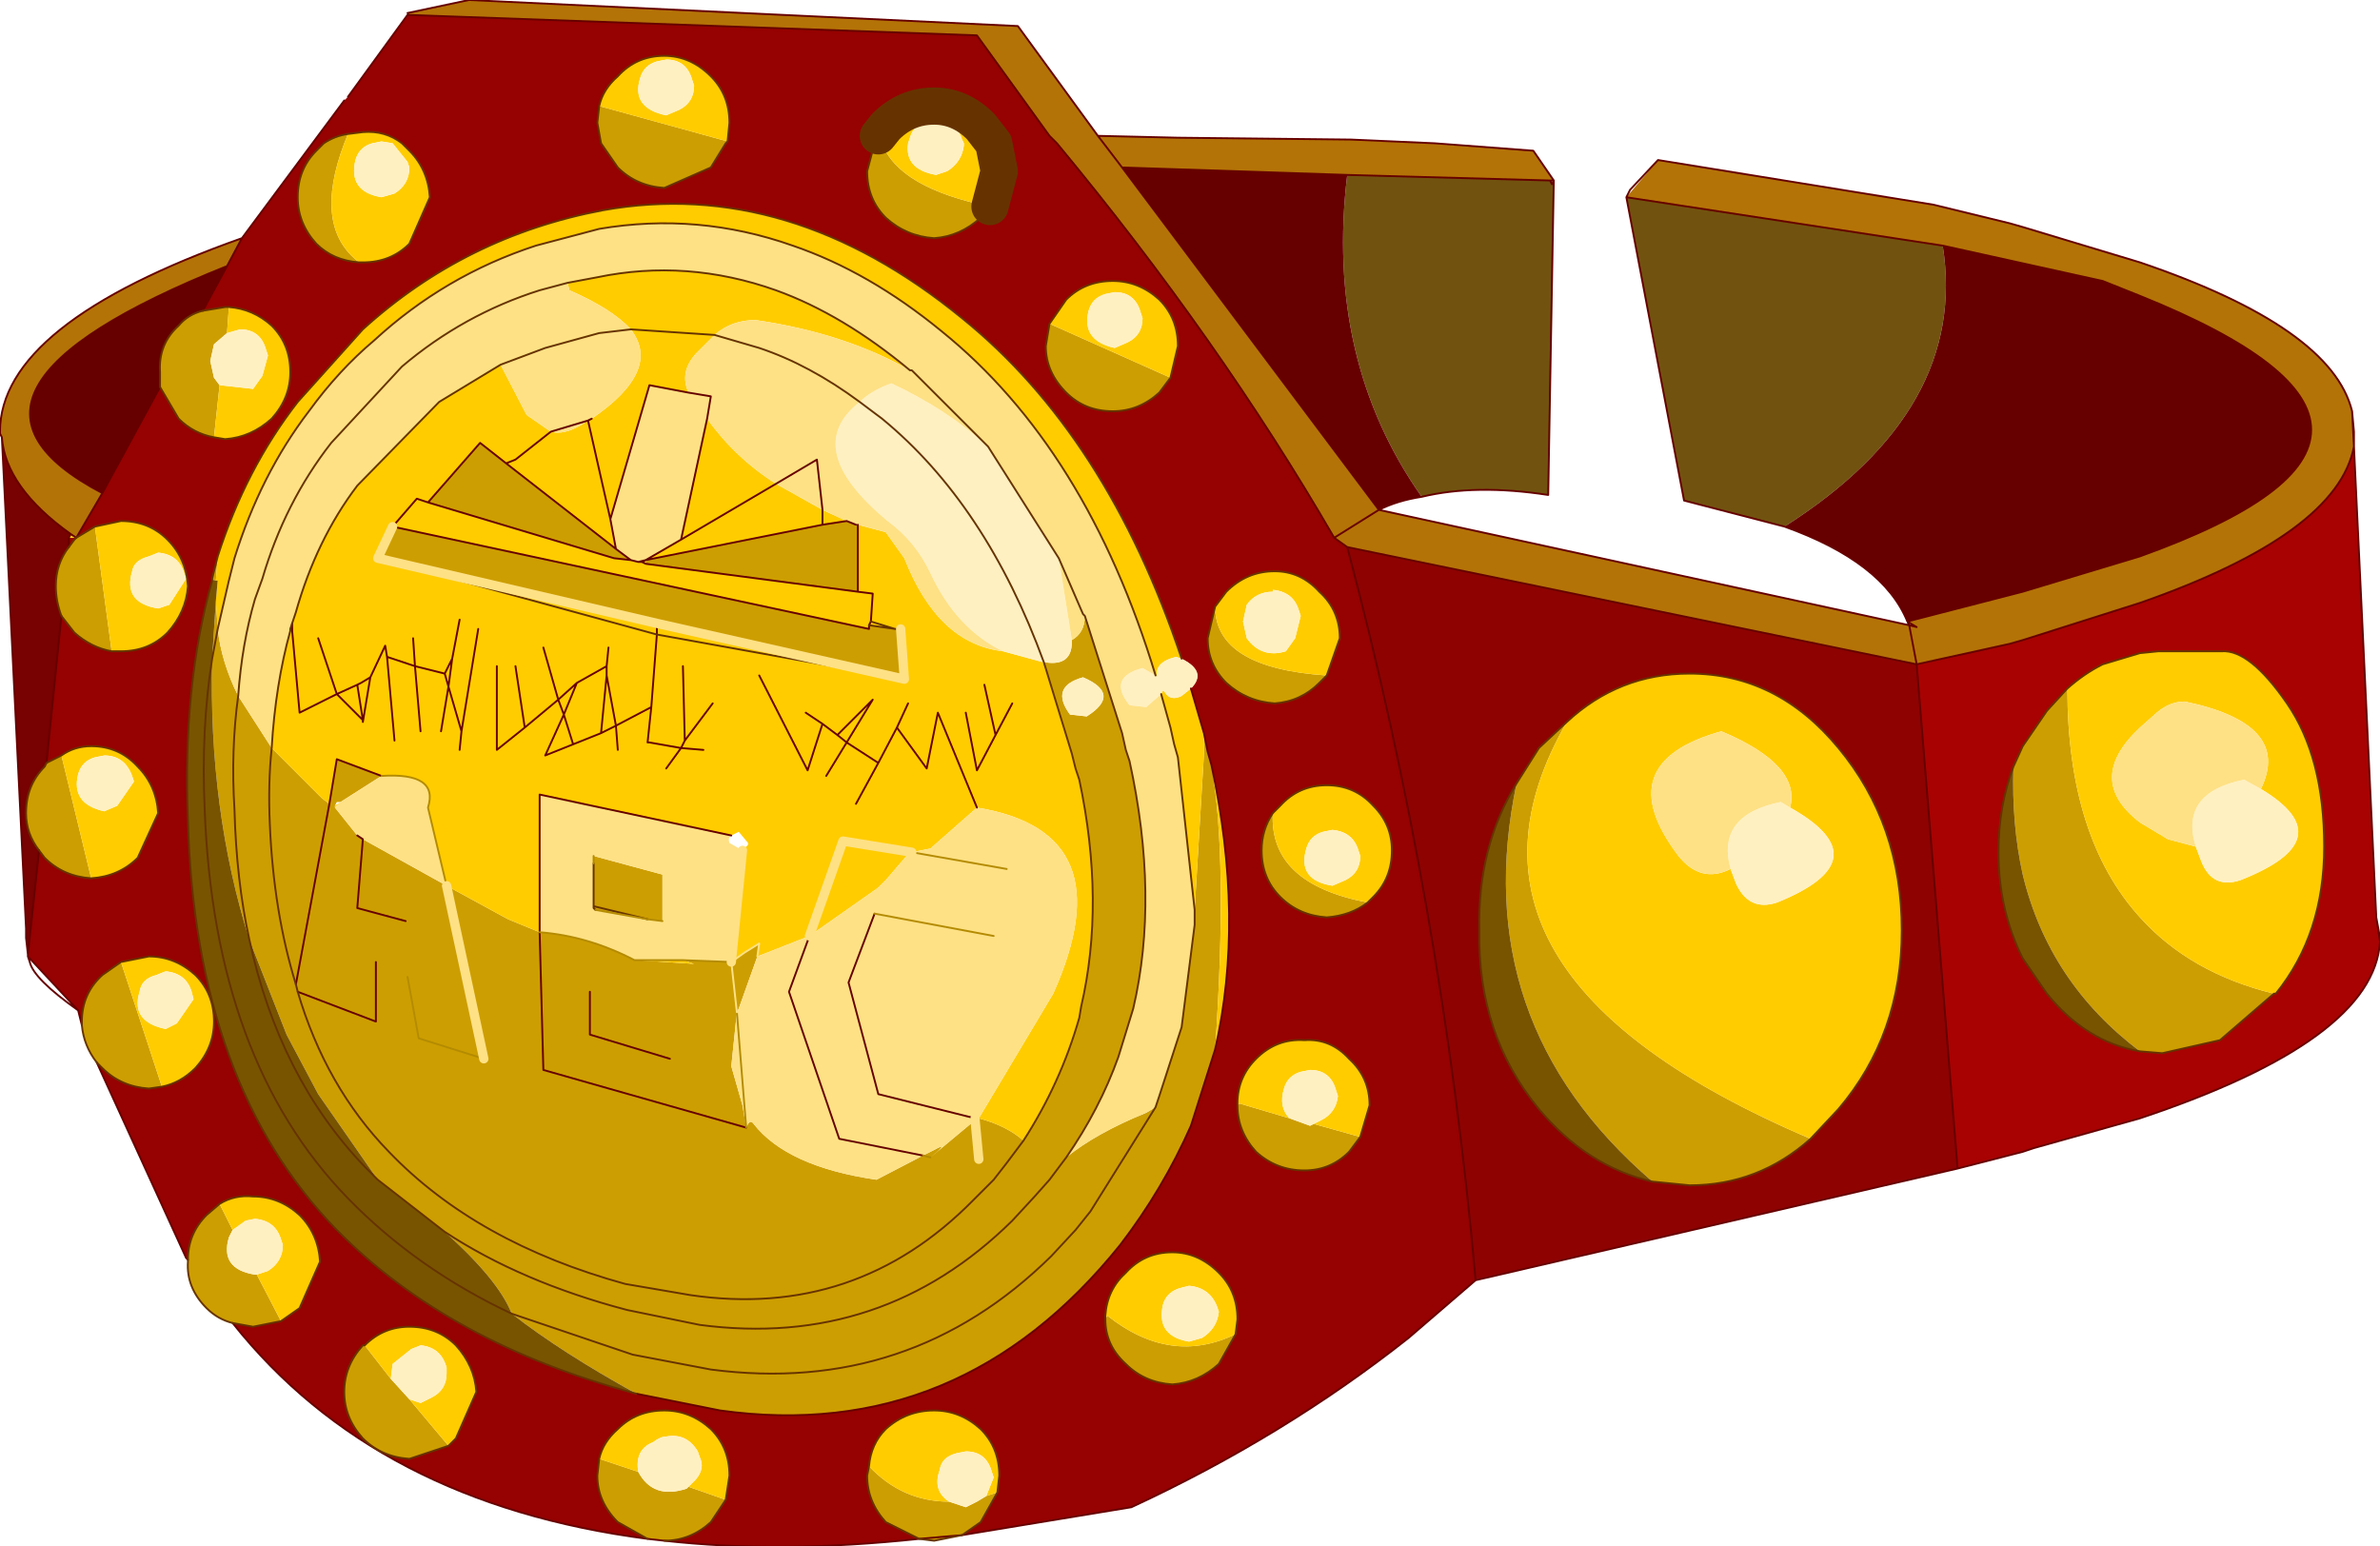 <?xml version="1.0"?>
<svg xmlns="http://www.w3.org/2000/svg" xmlns:xlink="http://www.w3.org/1999/xlink" width="63.95px" height="41.55px"><g transform="matrix(1, 0, 0, 1, -226.9, -177.15)"><use xlink:href="#object-0" width="63.95" height="41.55" transform="matrix(1, 0, 0, 1, 226.9, 177.15)"/></g><defs><g transform="matrix(1, 0, 0, 1, -226.9, -177.15)" id="object-0"><path fill-rule="evenodd" fill="#b47307" stroke="none" d="M237.85 177.55L237.85 177.5L239.5 177.15L254.25 177.85L256.4 180.8L258.55 180.85L263.2 180.9L265.45 181L268.1 181.2L268.65 182L268.55 182L263.1 181.85L257.05 181.65L263.95 190.85L278.2 193.95L278.4 195L263.1 191.85L262.75 191.6Q259.65 186.25 255.3 181L255.1 180.8L253.15 178.1L237.85 177.55M271.45 181.45L278.85 182.65L280.9 183.15L281.25 183.25L284.4 184.2Q289.55 185.95 290.1 188.2L290.15 189.15Q289.7 191.5 284.4 193.35L281.25 194.35L280.9 194.45L278.4 195L278.2 193.95L278.4 194L278.15 193.85L281.25 193.05L284.4 192.1Q293.6 188.8 284.4 185.1L283.4 184.7L279.1 183.75L270.6 182.45L271.45 181.45L271.5 181.55L271.45 181.45M226.95 188.9L226.9 188.8L226.9 188.75Q226.9 185.85 233.4 183.55L233 184.3Q224.5 187.7 229.65 190.4L228.95 191.6L228.8 191.5Q227.05 190.25 226.95 188.9M263.95 190.85L262.75 191.6L263.95 190.85M256.4 180.8L257.05 181.65L256.4 180.8"/><path fill-rule="evenodd" fill="#71530f" stroke="none" d="M268.65 182L268.5 190.45Q266.55 190.15 265.1 190.5Q262.5 186.8 263.1 181.85L268.55 182L268.6 182.1L268.65 182M274.85 191.3L272.15 190.6L270.6 182.45L279.1 183.75Q279.8 188.15 274.85 191.3M271.45 181.45L271.5 181.55L271.45 181.45"/><path fill-rule="evenodd" fill="#660000" stroke="none" d="M265.1 190.5Q264.45 190.6 263.95 190.85L257.05 181.65L263.1 181.85Q262.5 186.8 265.1 190.5M278.15 193.85Q277.5 192.25 274.85 191.3Q279.8 188.15 279.1 183.75L283.4 184.7L284.4 185.1Q293.6 188.8 284.4 192.1L281.25 193.05L278.15 193.85M231.2 187.55L229.65 190.4Q224.5 187.7 233 184.3L232.35 185.5Q231.95 185.6 231.7 185.9Q231.15 186.4 231.2 187.15L231.2 187.55"/><path fill-rule="evenodd" fill="#a80202" stroke="none" d="M290.15 189.15L290.75 201.8L290.85 202.45Q290.7 205.1 284.4 207.2L281.55 208L281.25 208.1L279.5 208.55L278.4 195L280.9 194.45L281.25 194.35L284.4 193.35Q289.7 191.5 290.15 189.15M288 203.85L288.05 203.85Q289.35 202.25 289.35 199.9Q289.35 197.5 288.35 196.05Q287.35 194.6 286.6 194.65L285 194.65L284.9 194.65L284.4 194.7L283.4 195Q282.9 195.25 282.45 195.65L281.9 196.25L281.25 197.2L281 197.75Q280.6 198.8 280.6 200.05Q280.6 201.6 281.25 202.9L281.9 203.85Q282.95 205.15 284.4 205.4L285 205.45L286.55 205.1L288 203.85"/><path fill-rule="evenodd" fill="#8e0202" stroke="none" d="M279.5 208.55L266.55 211.55Q265.65 201.45 263.1 191.85L278.4 195L279.5 208.55M275.55 207.75L276.3 206.95Q278 204.95 278 202.15Q278 199.3 276.3 197.25Q274.65 195.25 272.3 195.25Q270.4 195.25 269 196.55L268.25 197.25L267.65 198.2Q266.6 199.9 266.65 202.15Q266.6 204.95 268.25 206.95Q269.55 208.5 271.3 208.9L272.3 209Q274.15 209 275.55 207.75"/><path fill-rule="evenodd" fill="#960101" stroke="none" d="M266.55 211.55L264.75 213.1Q261.4 215.75 257.3 217.65L252.75 218.4L253.25 218.05L253.7 217.25L253.75 216.8Q253.75 216.05 253.25 215.55Q252.7 215.05 252 215.05Q251.25 215.05 250.7 215.55Q250.3 215.95 250.25 216.55L250.2 216.8Q250.2 217.5 250.7 218.05L251.6 218.5Q247.85 218.9 244.75 218.55Q245.45 218.55 246 218.05L246.4 217.45L246.5 216.8Q246.5 216.05 246 215.55Q245.45 215.05 244.75 215.05Q244 215.05 243.5 215.55Q243.1 215.9 243 216.35L242.95 216.8Q242.95 217.5 243.5 218.05L244.3 218.5Q237 217.55 233.15 212.7L233.7 212.8L234.45 212.65L234.95 212.3L235.5 211.05Q235.45 210.3 234.95 209.8Q234.4 209.3 233.7 209.3Q233.2 209.25 232.8 209.5L232.45 209.8Q231.95 210.3 231.95 211L231.9 210.95L229.5 205.7L229.65 205.85Q230.15 206.35 230.9 206.4L231.25 206.35Q231.75 206.25 232.15 205.85Q232.65 205.3 232.65 204.6Q232.65 203.85 232.15 203.35Q231.6 202.85 230.9 202.85L230.15 203L229.65 203.35Q229.1 203.85 229.1 204.6L229.1 204.7L229 204.3L227.65 202.85L227.65 202.8L227.95 200L228.1 200.2Q228.6 200.7 229.35 200.75Q230.1 200.7 230.6 200.2L231.15 199Q231.1 198.25 230.6 197.75Q230.1 197.2 229.35 197.2Q228.9 197.2 228.55 197.45L228.15 197.65L228.55 193.7L228.9 194.15Q229.35 194.55 229.9 194.65L230.15 194.65Q230.9 194.65 231.4 194.15Q231.9 193.6 231.95 192.9Q231.9 192.15 231.4 191.65Q230.9 191.15 230.15 191.15L229.45 191.3L228.95 191.6L229.65 190.4L231.2 187.55L231.7 188.4Q232.1 188.8 232.65 188.9L232.95 188.95Q233.65 188.9 234.2 188.4Q234.7 187.85 234.7 187.15Q234.7 186.4 234.2 185.9Q233.7 185.45 233.05 185.4L232.95 185.4L232.35 185.5L233 184.3L233.4 183.55L236.15 179.85L236.25 179.75L237.85 177.55L253.15 178.1L255.1 180.8L255.3 181Q259.65 186.25 262.75 191.6L263.1 191.85Q265.65 201.45 266.55 211.55M236.55 184.2L236.65 184.2Q237.4 184.2 237.9 183.7L238.45 182.45Q238.4 181.7 237.9 181.2L237.7 181Q237.25 180.65 236.65 180.7L236.25 180.75Q235.9 180.8 235.6 181L235.4 181.2Q234.9 181.7 234.9 182.45Q234.9 183.15 235.4 183.7Q235.85 184.15 236.55 184.2M228.75 191.6L228.95 191.6L228.9 191.65L228.75 191.85L228.75 191.6M232.75 192.1L232.6 192.7L232.6 192.75Q231.8 195.6 231.95 199.2Q232.15 206.3 235.95 210.2Q238.95 213.25 244 214.6L246.25 215.05Q252.7 215.95 257 210.6Q258.15 209.1 258.9 207.4L259.55 205.35Q260.35 201.85 259.45 197.7L259.35 197.35L259.25 196.85L258.9 195.65Q259.35 195.2 258.65 194.85Q256.65 188.85 252.75 185.7Q248.1 181.9 243.1 182.8Q239.4 183.5 236.65 186L234.9 187.95Q233.5 189.75 232.75 192.1M253.5 182.7L253.75 181.75L253.6 181L253.25 180.55Q252.7 180 252 180Q251.25 180 250.7 180.55L250.5 180.8L250.4 181L250.2 181.75Q250.2 182.5 250.7 183Q251.25 183.5 252 183.55Q252.7 183.5 253.25 183L253.5 182.7M258.35 187.3L258.55 186.45Q258.55 185.7 258.05 185.2Q257.5 184.7 256.8 184.7Q256.05 184.7 255.55 185.2L255.1 185.85L255 186.45Q255 187.15 255.55 187.7Q256.05 188.2 256.8 188.2Q257.5 188.2 258.05 187.7L258.35 187.3M246.45 180.95L246.5 180.45Q246.5 179.7 246 179.2Q245.45 178.65 244.75 178.65Q244 178.65 243.5 179.2Q243.1 179.55 243 180L242.95 180.45L243.05 181L243.5 181.65Q244 182.15 244.75 182.2L246 181.65L246.4 181L246.45 180.95M262.55 195.3L262.9 194.3Q262.9 193.55 262.35 193.05Q261.85 192.5 261.15 192.5Q260.4 192.5 259.85 193.05L259.55 193.45L259.35 194.3Q259.35 195 259.85 195.5Q260.4 196 261.15 196.05Q261.85 196 262.35 195.5L262.55 195.3M263.65 201.4L263.8 201.25Q264.3 200.75 264.3 200Q264.3 199.3 263.8 198.8Q263.3 198.25 262.55 198.25Q261.8 198.25 261.3 198.8L261.1 199Q260.8 199.45 260.8 200Q260.8 200.75 261.3 201.25Q261.8 201.75 262.55 201.8Q263.2 201.75 263.65 201.4M263.45 207.7L263.7 206.85Q263.7 206.1 263.15 205.6Q262.65 205.05 261.95 205.1Q261.2 205.05 260.65 205.6Q260.15 206.1 260.15 206.8L260.15 206.85Q260.15 207.55 260.65 208.1Q261.2 208.6 261.95 208.6Q262.65 208.6 263.15 208.1L263.45 207.7M260.1 213L260.15 212.6Q260.15 211.85 259.65 211.35Q259.1 210.8 258.4 210.8Q257.65 210.8 257.15 211.35Q256.65 211.8 256.6 212.5L256.6 212.6Q256.6 213.3 257.15 213.8Q257.65 214.3 258.4 214.35Q259.1 214.3 259.65 213.8L260.1 213M238.95 216L239.15 215.8L239.7 214.55Q239.65 213.85 239.15 213.3Q238.65 212.8 237.9 212.8Q237.2 212.8 236.7 213.3L236.65 213.3Q236.15 213.85 236.15 214.55Q236.15 215.25 236.65 215.8Q237.15 216.3 237.9 216.35L238.95 216"/><path fill-rule="evenodd" fill="#cd9e01" stroke="none" d="M252.75 218.4L252 218.55L251.6 218.5L252.75 218.4L253.25 218.05L253.7 217.25L253.4 217.35L253.15 217.5L252.85 217.65L252.4 217.5Q251.15 217.5 250.25 216.55L250.2 216.8Q250.2 217.5 250.7 218.05L251.6 218.5L252.75 218.4M244.75 218.55L244.3 218.5L243.5 218.05Q242.95 217.5 242.95 216.8L243 216.35L244.05 216.7Q244.45 217.45 245.35 217.15L245.4 217.1L246.4 217.45L246 218.05Q245.45 218.55 244.75 218.55M233.15 212.7Q232.75 212.6 232.45 212.3Q231.9 211.75 231.95 211.05L231.95 211Q231.95 210.3 232.45 209.8L232.8 209.5L233.15 210.2L233.05 210.4Q232.8 211.25 233.75 211.4L233.8 211.4L234.45 212.65L233.7 212.8L233.15 212.7M229.5 205.7Q229.15 205.25 229.1 204.7L229.1 204.6Q229.1 203.85 229.65 203.35L230.15 203L231.25 206.35L230.9 206.4Q230.15 206.35 229.65 205.85L229.5 205.7M236.55 184.2Q235.85 184.15 235.4 183.7Q234.9 183.15 234.9 182.45Q234.9 181.7 235.4 181.2L235.6 181Q235.9 180.8 236.25 180.75L236.15 181Q235.3 183.25 236.55 184.2M232.35 185.5L232.95 185.4L233.05 185.4L233 186.1L232.65 186.4L232.55 186.85L232.65 187.3L232.8 187.5L232.65 188.9Q232.1 188.8 231.7 188.4L231.2 187.55L231.2 187.15Q231.15 186.4 231.7 185.9Q231.95 185.6 232.35 185.5M228.95 191.6L229.45 191.3L229.9 194.65Q229.35 194.55 228.9 194.15L228.55 193.7Q228.4 193.3 228.4 192.9Q228.4 192.3 228.75 191.85L228.9 191.65L228.95 191.6M228.15 197.65L228.55 197.45L229.35 200.75Q228.6 200.7 228.1 200.2L227.95 200Q227.6 199.55 227.6 199Q227.6 198.25 228.1 197.75L228.15 197.65M233.3 195.85L234.2 197.25Q234.1 198.2 234.15 199.3Q234.25 201.65 234.85 203.6L234.9 203.8Q235.65 206.35 237.35 208.1Q239.7 210.55 243.7 211.65L245.45 211.95Q249.9 212.6 253.05 209.4L253.6 208.85L253.95 208.4L254.4 207.8Q255.4 206.25 255.9 204.5L255.95 204.2Q256.6 201.4 255.9 198.1L255.8 197.8L255.7 197.4L254.95 194.95L255 194.95Q255.7 195.05 255.7 194.4L255.7 194.35Q256.05 194.15 256.05 193.7L257.05 196.85L257.15 197.3L257.25 197.6Q258.05 201.25 257.35 204.25L256.95 205.55Q256.45 206.95 255.55 208.25L255.1 208.85L254.7 209.3L254.1 209.95Q250.6 213.4 245.7 212.75L243.75 212.35Q240.9 211.6 238.85 210.25L237.05 208.85L235.45 206.55L234.6 204.95L233.6 202.4Q233.25 200.8 233.2 198.9Q233.1 197.3 233.3 195.85Q232.85 194.95 232.75 194.05L232.7 193.3L232.6 194.85L232.75 194.05L232.6 194.85Q232.5 198.9 233.6 202.4Q233.25 200.8 233.2 198.9Q233.1 197.3 233.3 195.85M232.7 192.75L232.6 192.7L232.75 192.1L232.7 192.75M238.85 210.25Q240.9 211.6 243.75 212.35L245.7 212.75Q250.6 213.4 254.1 209.95L254.7 209.3L255.1 208.85L255.55 208.25Q256.35 207.6 257.7 207.05L257.95 206.9L258.05 206.6L258.65 204.75L259 202L259 201.6L259.25 197.4L259.25 196.85L259.35 197.35L259.45 197.7Q259.9 200.25 259.55 205.35L258.9 207.4Q258.15 209.1 257 210.6Q252.7 215.95 246.25 215.05L244 214.6Q242 213.5 240.65 212.45L243.9 213.55L246 213.95Q251.35 214.65 255.15 210.9L255.8 210.2L256.2 209.7L257.95 206.9L256.2 209.7L255.8 210.2L255.15 210.9Q251.35 214.65 246 213.95L243.9 213.55L240.65 212.45Q240.3 211.55 238.85 210.25M254.4 207.8L253.95 208.4L253.6 208.85L253.05 209.4Q249.9 212.6 245.45 211.95L243.7 211.65Q239.7 210.55 237.35 208.1Q235.65 206.35 234.9 203.8L234.85 203.6Q234.25 201.65 234.15 199.3Q234.1 198.2 234.2 197.25L235.55 198.6L235.75 198.75L235.95 197.55L237.15 198L236.05 198.7L235.95 198.7L235.9 198.8L235.9 198.85L236.5 199.6L236.65 199.7L238.9 200.95L240.55 201.85L241.4 202.2Q242.7 202.3 243.95 202.95L244 202.95L245.55 203.05L245.25 202.95L246.55 203L246.9 202.75L247.3 202.5L247.25 202.85L246.75 204.25L246.7 204.35L246.55 203L246.7 204.35L246.55 205.8L246.85 206.85L246.95 207.45Q247.05 207.2 247.15 207.35Q248.05 208.5 250.45 208.85L251.7 208.2L252 208.05Q252.45 207.8 251.9 208.25L253.1 207.25L253.2 207.2Q253.95 207.4 254.4 207.8M240.5 189.6L243.45 191.9L243.85 192.2L243.4 192.15L238.4 190.65L239.8 189.05L240.5 189.6M251.1 194.05L251.2 195.4L244.55 193.9L237.05 192.15L237.45 191.3L250.25 194.05L250.25 193.95L250.95 194.05L251.1 194.05M253.5 182.7L253.25 183Q252.7 183.5 252 183.55Q251.25 183.5 250.7 183Q250.2 182.5 250.2 181.75L250.4 181L250.5 180.8L250.6 181Q251.05 182.2 253.5 182.7M258.35 187.3L258.05 187.7Q257.5 188.2 256.8 188.2Q256.05 188.2 255.55 187.7Q255 187.15 255 186.45L255.1 185.85L258.35 187.3M246.45 180.95L246.4 181L246 181.65L244.75 182.2Q244 182.15 243.5 181.65L243.05 181L242.95 180.45L243 180L246.45 180.95M249.65 191.15L249.9 191.25L249.95 191.25L249.95 193.05L244.25 192.3L244.25 192.2L249 191.25L249.65 191.15M256.1 196.4Q257.05 195.8 256 195.35Q255.1 195.6 255.65 196.35L256.1 196.4M262.55 195.3L262.35 195.5Q261.85 196 261.15 196.05Q260.4 196 259.85 195.5Q259.35 195 259.35 194.3L259.55 193.45Q259.55 195.1 262.55 195.3M275.55 207.75Q274.15 209 272.3 209L271.3 208.9Q266.3 204.6 267.65 198.2L268.25 197.25L269 196.55Q265.1 203.3 275.55 207.75M288 203.85L286.55 205.1L285 205.45L284.4 205.4Q281.95 203.55 281.25 200.65Q280.95 199.3 281 197.75L281.25 197.2L281.9 196.25L282.45 195.65Q282.45 199.65 284.4 201.8Q285.75 203.3 288 203.85M263.65 201.4Q263.2 201.75 262.55 201.8Q261.8 201.75 261.3 201.25Q260.8 200.75 260.8 200Q260.8 199.45 261.1 199Q261 200.9 263.65 201.4M260.15 206.85L260.2 206.8L261.55 207.2L262.1 207.4L262.2 207.35L263.45 207.7L263.15 208.1Q262.65 208.6 261.95 208.6Q261.2 208.6 260.65 208.1Q260.15 207.55 260.15 206.85M253.2 208.3L253.1 207.25L253.2 208.3M244.7 201.9L244.3 201.85L242.85 201.5L242.85 200.35L242.85 200.15L244.7 200.65L244.7 201.9M242.85 201.5L244.3 201.85L242.9 201.6L242.85 201.55L242.85 201.5M251.9 208.25L251.7 208.2L251.9 208.25M260.1 213L259.65 213.8Q259.1 214.3 258.4 214.35Q257.65 214.3 257.15 213.8Q256.6 213.3 256.6 212.6L256.65 212.5Q258.35 213.85 260.1 213M239.9 205.6L238.9 200.95L239.9 205.6L238.15 205.05L237.85 203.4L238.15 205.05L239.9 205.6M237.8 201.9L236.5 201.55L236.65 199.7L236.5 201.55L237.8 201.9M234.85 203.6L235.75 198.75L234.85 203.6M244.9 205.6L242.75 204.95L242.75 203.8L242.75 204.95L244.9 205.6M246.95 207.45L241.5 205.9L241.4 202.2L241.5 205.9L246.95 207.45M234.9 203.8L237 204.6L237 203L237 204.6L234.9 203.8M238.95 216L237.9 216.35Q237.15 216.3 236.65 215.8Q236.15 215.25 236.15 214.55Q236.15 213.85 236.65 213.3L236.7 213.3L237.4 214.2L237.9 214.75L238.95 216"/><path fill-rule="evenodd" fill="#780101" stroke="none" d="M227.6 202.1L226.95 188.9Q227.05 190.25 228.8 191.5L228.75 191.6L228.75 191.85Q228.4 192.3 228.4 192.9Q228.4 193.3 228.55 193.7L228.15 197.65L228.1 197.75Q227.6 198.25 227.6 199Q227.6 199.55 227.95 200L227.65 202.8L227.6 202.1"/><path fill-rule="evenodd" fill="#ffcc00" stroke="none" d="M236.25 180.75L236.65 180.7Q237.25 180.65 237.7 181L237.9 181.2Q238.4 181.7 238.45 182.45L237.9 183.7Q237.4 184.2 236.65 184.2L236.55 184.2Q235.3 183.25 236.15 181L236.25 180.75M237.85 181.5L237.45 181L237.15 180.95L236.9 181Q236.55 181.1 236.45 181.45Q236.25 182.3 237.15 182.45L237.5 182.35Q237.9 182.1 237.9 181.65L237.85 181.5M233.05 185.4Q233.7 185.45 234.2 185.9Q234.7 186.4 234.7 187.15Q234.7 187.85 234.2 188.4Q233.65 188.9 232.95 188.95L232.65 188.9L232.8 187.5L233.7 187.6L233.95 187.25L234.1 186.7L234.05 186.55Q233.9 186 233.35 186L233 186.1L233.05 185.4M229.45 191.3L230.15 191.15Q230.9 191.15 231.4 191.65Q231.9 192.15 231.95 192.9Q231.9 193.6 231.4 194.15Q230.9 194.65 230.15 194.65L229.9 194.65L229.45 191.3M228.55 197.45Q228.9 197.2 229.35 197.2Q230.1 197.2 230.6 197.75Q231.1 198.25 231.15 199L230.6 200.2Q230.1 200.7 229.35 200.75L228.55 197.45M243.85 186Q243.35 185.45 242.2 184.95L242.15 184.75L242.95 184.6Q245.35 184.1 247.75 184.95Q249.55 185.6 251.35 187.1Q249.6 186.1 247.2 185.75Q246.55 185.75 246.1 186.15L243.85 186L246.1 186.15L245.6 186.65Q245.15 187.15 245.4 187.7L244.35 187.5L243.3 191.1L242.7 188.45L242.8 188.4Q244.7 187.1 243.85 186M234.2 197.25Q234.3 195.55 234.7 194.1L234.7 194.05L234.75 193.9L234.85 193.6Q235.4 191.65 236.5 190.2L238.7 187.95L240.35 186.95L241.05 188.3L241.7 188.75Q242.05 188.85 242.55 188.55L242.7 188.45L243.3 191.1L243.45 191.9L240.5 189.6L240.75 189.5L241.7 188.75L240.75 189.5L240.5 189.6L239.8 189.05L238.4 190.65L238.1 190.55L237.45 191.3L238.1 190.55L238.4 190.65L243.4 192.15L243.85 192.2L244.05 192.25L244.25 192.2L249 191.25L249.65 191.15L249 190.85L249 191.25L249 190.85L247.75 190.15Q246.65 189.45 245.9 188.4L245.2 191.65L247.75 190.15L245.2 191.65L244.25 192.2L244.25 192.3L249.95 193.05L249.95 191.25L250.7 191.45L251.2 192.15Q252.1 194.45 253.85 194.65L254.95 194.95L255.7 197.4L255.8 197.8L255.9 198.1Q256.6 201.4 255.95 204.2L255.9 204.5Q255.4 206.25 254.4 207.8Q253.95 207.4 253.2 207.2L255.2 203.85Q257.15 199.5 253.15 198.85L251.9 199.95L251.4 200.05L249.55 199.75L248.65 202.3L247.25 202.85L247.3 202.5L246.9 202.75L246.55 203L246.85 200L247 199.85L247 199.8L246.75 199.5L246.65 199.55L246.55 199.6L241.4 198.5L241.4 202.2L240.55 201.85L238.9 200.95L238.4 198.85Q238.7 197.9 237.15 198L235.95 197.55L235.75 198.75L235.55 198.6L234.2 197.25M228.95 191.6L228.75 191.6L228.8 191.5L228.95 191.6M232.7 192.75L232.75 192.1Q233.5 189.75 234.9 187.95L236.65 186Q239.4 183.5 243.1 182.8Q248.1 181.9 252.75 185.7Q256.65 188.85 258.65 194.85L258.5 194.8Q257.9 194.95 258 195.35L257.95 195.3Q256.1 189.2 252.2 186.05Q250.25 184.45 248.2 183.75Q245.65 182.85 243 183.3L241.3 183.75Q238.85 184.55 236.95 186.3Q236 187.1 235.2 188.2Q233.9 189.9 233.2 192.15L233.05 192.75L232.75 194.05L232.7 193.3L232.75 192.75L232.7 192.75M231.9 192.7L231.85 192.55Q231.7 192.05 231.15 192L230.9 192.1Q230.5 192.2 230.45 192.5Q230.2 193.35 231.15 193.5L231.45 193.4L231.9 192.7M248.65 202.3L249.55 199.75L251.4 200.05L251.3 200.1L250.7 200.8L250.5 201L248.65 202.3M249.9 198.75L250.5 197.65L251 196.7L251.8 197.8L252.1 196.3L253.15 198.85L252.1 196.3L251.8 197.8L251 196.7L250.5 197.65L249.9 198.75M229.7 197.45L229.45 197.5Q229.1 197.6 229 197.95Q228.8 198.75 229.7 198.95L230.05 198.8L230.5 198.15L230.45 198Q230.25 197.45 229.7 197.45M238 194.3L238.05 195.05L237.3 194.8L237.25 194.5L236.85 195.35L236.6 195.5L236.5 195.55L235.95 195.8L235.45 194.3L235.95 195.8L236.5 195.55L236.6 195.5L236.85 195.35L237.25 194.5L237.3 194.8L238.05 195.05L238 194.3M236.5 195.55L236.65 196.5L235.95 195.8L234.95 196.3L234.75 194.1L234.75 194.05L234.75 193.9L234.75 194.05L234.75 194.1L234.95 196.3L235.95 195.8L236.65 196.5L236.5 195.55M236.85 195.35L236.65 196.55L236.65 196.5L236.65 196.55L236.85 195.35M237.5 197.05L237.3 194.8L237.5 197.05M239.75 194.05L239.3 196.8L238.95 195.6L239.05 194.85L239.25 193.8L239.05 194.85L238.95 195.6L239.3 196.8L239.75 194.05M238.2 196.8L238.05 195.05L238.85 195.25L238.95 195.6L238.75 196.8L238.95 195.6L238.85 195.25L238.05 195.05L238.2 196.8M239.25 197.3L239.3 196.8L239.25 197.3M240.75 195.05L241 196.7L240.25 197.3L240.25 195.05L240.25 197.3L241 196.7L240.75 195.05M241 196.7L241.9 195.95L242.05 196.35L241.55 197.45L242.3 197.15L242.05 196.35L242.4 195.5L243.2 195.05L243.2 195.3L243.05 196.85L242.3 197.15L243.05 196.85L243.2 195.3L243.2 195.05L242.4 195.5L242.05 196.35L242.3 197.15L241.55 197.45L242.05 196.35L241.9 195.95L241 196.7M241.5 194.55L241.9 195.95L242.4 195.5L241.9 195.95L241.5 194.55M238.85 195.25L239.05 194.85L238.85 195.25M237.45 191.3L237.05 192.15L244.55 193.9L251.2 195.4L251.1 194.05L250.95 194.05L250.25 193.95L250.25 194.05L237.45 191.3M250.5 180.8L250.7 180.55Q251.25 180 252 180Q252.7 180 253.25 180.55L253.6 181L253.75 181.75L253.5 182.7Q251.05 182.2 250.6 181L250.5 180.8M256.6 185.05Q256.25 185.15 256.15 185.5Q255.95 186.3 256.85 186.5L257.2 186.35Q257.6 186.15 257.6 185.7L257.55 185.55Q257.4 185 256.85 185L256.6 185.05M255.1 185.85L255.55 185.2Q256.05 184.7 256.8 184.7Q257.5 184.7 258.05 185.2Q258.55 185.7 258.55 186.45L258.35 187.3L255.1 185.85M243 180Q243.1 179.55 243.5 179.2Q244 178.65 244.75 178.65Q245.45 178.65 246 179.2Q246.5 179.7 246.5 180.45L246.45 180.95L243 180M245.5 179.3Q245.35 178.75 244.8 178.75L244.55 178.8Q244.2 178.9 244.1 179.25Q243.85 180.05 244.8 180.25L245.15 180.1Q245.55 179.9 245.55 179.45L245.5 179.3M252.75 180.9Q252.6 180.4 252.05 180.35L251.8 180.4Q251.45 180.5 251.35 180.85L251.3 181Q251.2 181.7 252.05 181.85L252.35 181.75Q252.75 181.5 252.8 181.05L252.8 181L252.75 180.9M244.25 192.2L244.15 192.25L244.05 192.25L244.15 192.25L244.25 192.2M244.15 192.25L244.25 192.3L244.15 192.25M244.55 194.2L244.55 193.9L244.55 194.2L251.2 195.4L244.55 194.2L244.4 196.15L244.3 197.1L244.35 197.1L245.2 197.25L244.8 197.8L245.2 197.25L245.8 197.3L245.2 197.25L245.3 197.05L245.25 195.05L245.3 197.05L245.2 197.25L244.35 197.1L244.3 197.1L244.4 196.15L244.55 194.2L237.05 192.15L244.55 194.2M243.05 196.85L243.45 196.65L243.5 197.3L243.45 196.65L243.05 196.85M244.4 196.15L243.45 196.65L243.2 195.3L243.45 196.65L244.4 196.15M243.2 195.05L243.25 194.55L243.2 195.05M245.3 197.05L246.05 196.05L245.3 197.05M250.3 193.85L250.35 193.1L249.95 193.05L250.35 193.1L250.3 193.85L250.95 194.05L250.3 193.85L250.25 193.95L250.3 193.85M250.5 197.65L249.65 197.1L250.35 195.95L249.4 196.9L249 196.6L248.55 196.3L249 196.6L249.4 196.9L250.35 195.95L249.65 197.1L250.5 197.65M247.3 195.3L248.6 197.85L249 196.6L248.6 197.85L247.3 195.3M249.1 198L249.65 197.1L249.1 198M249.65 197.1L249.4 196.9L249.65 197.1M251 196.7L251.3 196.05L251 196.7M253.35 195.55L253.65 196.9L253.15 197.85L252.85 196.3L253.15 197.85L253.65 196.9L253.35 195.55M253.65 196.9L254.1 196.05L253.65 196.9M258.1 195.8L258.15 195.7L258.2 195.75Q258.35 196 258.65 195.85L258.9 195.65L259.25 196.85L259.25 197.4L259 201.6L258.55 197.5L258.45 197.15L258.35 196.7L258.1 195.8M259.55 193.45L259.85 193.05Q260.4 192.5 261.15 192.5Q261.85 192.5 262.35 193.05Q262.9 193.55 262.9 194.3L262.55 195.3Q259.55 195.1 259.55 193.45M261.8 193.55Q261.65 193.05 261.1 193L261.1 193.05Q260.65 193.05 260.4 193.4L260.3 193.85L260.4 194.3Q260.8 194.85 261.45 194.65L261.7 194.3L261.85 193.7L261.8 193.55M259.45 197.7Q260.35 201.85 259.55 205.35Q259.9 200.25 259.45 197.7M269 196.55Q270.4 195.25 272.3 195.25Q274.65 195.25 276.3 197.25Q278 199.3 278 202.15Q278 204.95 276.3 206.95L275.55 207.75Q265.1 203.3 269 196.55M282.45 195.65Q282.9 195.25 283.4 195L284.4 194.7L284.9 194.65L285 194.65L286.6 194.65Q287.35 194.6 288.35 196.05Q289.35 197.5 289.35 199.9Q289.35 202.25 288.05 203.85L288 203.85Q285.75 203.3 284.4 201.8Q282.45 199.65 282.45 195.65M287.65 198.35Q288.5 196.6 285.6 196Q285.2 196 284.85 196.3L284.4 196.7Q282.9 198.1 284.4 199.25L285.15 199.7L285.9 199.9L286.05 200.3Q286.35 201.05 287.1 200.8Q289.9 199.7 287.65 198.35M275 198.85Q275.3 197.7 273.15 196.8Q270.1 197.65 272 200.15Q272.6 200.9 273.4 200.5L273.55 200.9Q273.9 201.65 274.65 201.4Q277.5 200.25 275 198.85M261.1 199L261.3 198.8Q261.8 198.25 262.55 198.25Q263.3 198.25 263.8 198.8Q264.3 199.3 264.3 200Q264.3 200.75 263.8 201.25L263.65 201.4Q261 200.9 261.1 199M263.45 200.15L263.4 200Q263.25 199.5 262.7 199.45L262.45 199.5Q262.1 199.6 262 199.95Q261.75 200.8 262.7 200.95L263.05 200.8Q263.45 200.6 263.45 200.15M260.15 206.85L260.15 206.8Q260.15 206.1 260.65 205.6Q261.2 205.05 261.95 205.1Q262.65 205.05 263.15 205.6Q263.7 206.1 263.7 206.85L263.45 207.7L262.2 207.35L262.4 207.25Q262.8 207.05 262.85 206.6L262.8 206.45Q262.65 205.9 262.1 205.9L261.85 205.95Q261.5 206.05 261.4 206.4Q261.25 206.9 261.55 207.2L260.2 206.8L260.15 206.85M244 202.95L245.25 202.95L245.55 203.05L244 202.95M250.25 216.55Q250.3 215.95 250.7 215.55Q251.25 215.05 252 215.05Q252.7 215.05 253.25 215.55Q253.75 216.05 253.75 216.8L253.7 217.25L253.4 217.35L253.6 216.85L253.55 216.7Q253.4 216.15 252.85 216.15L252.6 216.2Q252.2 216.3 252.15 216.65Q251.95 217.2 252.4 217.5Q251.15 217.5 250.25 216.55M245.4 217.1L245.6 216.9Q245.85 216.6 245.7 216.3L245.65 216.15Q245.35 215.65 244.8 215.75Q244.65 215.75 244.45 215.9Q243.95 216.1 244.05 216.7L243 216.35Q243.1 215.9 243.5 215.55Q244 215.05 244.75 215.05Q245.45 215.05 246 215.55Q246.5 216.05 246.5 216.8L246.4 217.45L245.4 217.1M256.6 212.6L256.6 212.5Q256.65 211.8 257.15 211.35Q257.65 210.8 258.4 210.8Q259.1 210.8 259.65 211.35Q260.15 211.85 260.15 212.6L260.1 213Q258.35 213.85 256.65 212.5L256.6 212.6M259.6 212.25Q259.4 211.75 258.85 211.7L258.65 211.75Q258.25 211.85 258.15 212.2Q257.95 213.05 258.85 213.2L259.2 213.1Q259.6 212.85 259.65 212.4L259.6 212.25M235.9 198.8L236.05 198.7L235.9 198.85L235.9 198.8M232.8 209.5Q233.2 209.25 233.7 209.3Q234.4 209.3 234.95 209.8Q235.45 210.3 235.5 211.05L234.95 212.3L234.45 212.65L233.8 211.4L234.1 211.3Q234.5 211.05 234.5 210.6L234.45 210.45Q234.3 209.95 233.75 209.9L233.5 209.95L233.15 210.2L232.8 209.5M230.15 203L230.9 202.85Q231.6 202.85 232.15 203.35Q232.65 203.85 232.65 204.6Q232.65 205.3 232.15 205.85Q231.75 206.25 231.25 206.35L230.15 203M231.1 203.35Q230.7 203.45 230.65 203.8Q230.4 204.6 231.35 204.8L231.65 204.65L232.1 204L232.05 203.8Q231.9 203.3 231.35 203.25L231.1 203.35M236.7 213.3Q237.2 212.8 237.9 212.8Q238.65 212.8 239.15 213.3Q239.65 213.85 239.7 214.55L239.15 215.8L238.95 216L237.9 214.75L238.2 214.85L238.5 214.7Q238.9 214.5 238.9 214.05L238.9 213.9Q238.75 213.35 238.2 213.3L237.95 213.4L237.45 213.8L237.4 214.2L236.7 213.3"/><path fill-rule="evenodd" fill="#fff0c1" stroke="none" d="M237.85 181.5L237.9 181.65Q237.9 182.1 237.5 182.35L237.15 182.45Q236.25 182.3 236.45 181.45Q236.55 181.1 236.9 181L237.15 180.95L237.45 181L237.85 181.5M250 187.95Q250.3 187.65 250.85 187.45Q252.35 188.15 253.45 189.15L255.35 192.15L255.7 194.35L255.7 194.4Q255.7 195.05 255 194.95L254.95 194.95Q253.4 190.7 250.6 188.4L250 187.95Q248.4 189.2 250.75 191.15Q251.5 191.7 251.9 192.55Q252.6 194.05 253.85 194.65L254.95 194.95Q253.4 190.7 250.6 188.4L250 187.95M232.8 187.5L232.65 187.3L232.55 186.85L232.65 186.4L233 186.1L233.35 186Q233.9 186 234.05 186.55L234.1 186.7L233.95 187.25L233.7 187.6L232.8 187.5M257.95 195.3L258 195.35Q257.9 194.95 258.5 194.8L258.65 194.85Q259.35 195.2 258.9 195.65L258.65 195.85Q258.35 196 258.2 195.75L258.15 195.7L258.1 195.8L257.7 196.15L257.25 196.1Q256.65 195.35 257.6 195.1L257.95 195.3M231.9 192.7L231.45 193.4L231.15 193.5Q230.2 193.35 230.45 192.5Q230.5 192.2 230.9 192.1L231.15 192Q231.7 192.05 231.85 192.55L231.9 192.7M229.7 197.45Q230.25 197.45 230.45 198L230.5 198.15L230.05 198.8L229.7 198.95Q228.8 198.75 229 197.95Q229.1 197.6 229.45 197.5L229.7 197.45M256.6 185.05L256.85 185Q257.4 185 257.55 185.55L257.6 185.7Q257.6 186.15 257.2 186.35L256.85 186.5Q255.95 186.3 256.15 185.5Q256.25 185.15 256.6 185.05M245.5 179.3L245.55 179.45Q245.55 179.9 245.15 180.1L244.8 180.25Q243.85 180.05 244.1 179.25Q244.2 178.9 244.55 178.8L244.8 178.75Q245.35 178.75 245.5 179.3M252.75 180.9L252.8 181L252.8 181.05Q252.75 181.5 252.35 181.75L252.05 181.85Q251.2 181.7 251.3 181L251.35 180.85Q251.45 180.5 251.8 180.4L252.05 180.35Q252.6 180.4 252.75 180.9M256.1 196.4L255.65 196.35Q255.1 195.6 256 195.35Q257.05 195.8 256.1 196.4M261.8 193.55L261.85 193.7L261.7 194.3L261.45 194.65Q260.8 194.85 260.4 194.3L260.3 193.85L260.4 193.4Q260.65 193.05 261.1 193.05L261.1 193Q261.65 193.05 261.8 193.55M287.65 198.35Q289.9 199.7 287.1 200.8Q286.35 201.05 286.05 200.3L285.9 199.9Q285.45 198.45 287.2 198.1L287.65 198.35M273.4 200.5Q273 199.05 274.75 198.7L275 198.85Q277.5 200.25 274.65 201.4Q273.9 201.65 273.55 200.9L273.4 200.5M263.45 200.15Q263.45 200.6 263.05 200.8L262.7 200.95Q261.75 200.8 262 199.95Q262.1 199.6 262.45 199.5L262.7 199.45Q263.25 199.5 263.4 200L263.45 200.15M261.55 207.2Q261.25 206.9 261.4 206.4Q261.5 206.05 261.85 205.95L262.1 205.9Q262.65 205.9 262.8 206.45L262.85 206.6Q262.8 207.05 262.4 207.25L262.2 207.35L262.1 207.4L261.55 207.2M252.4 217.5Q251.95 217.2 252.15 216.65Q252.2 216.3 252.6 216.2L252.85 216.15Q253.4 216.15 253.55 216.7L253.6 216.85L253.4 217.35L253.15 217.5L252.85 217.65L252.4 217.5M244.05 216.7Q243.95 216.1 244.45 215.9Q244.65 215.75 244.8 215.75Q245.35 215.65 245.65 216.15L245.7 216.3Q245.85 216.6 245.6 216.9L245.4 217.1L245.35 217.15Q244.45 217.45 244.05 216.7M259.6 212.25L259.65 212.4Q259.6 212.85 259.2 213.1L258.85 213.2Q257.95 213.05 258.15 212.2Q258.25 211.85 258.65 211.75L258.85 211.7Q259.4 211.75 259.6 212.25M233.15 210.2L233.5 209.95L233.75 209.9Q234.3 209.95 234.45 210.45L234.5 210.6Q234.5 211.05 234.1 211.3L233.8 211.4L233.75 211.4Q232.8 211.25 233.05 210.4L233.15 210.2M231.1 203.35L231.35 203.25Q231.9 203.3 232.05 203.8L232.1 204L231.65 204.65L231.35 204.8Q230.4 204.6 230.65 203.8Q230.7 203.45 231.1 203.35M237.4 214.2L237.45 213.8L237.95 213.4L238.2 213.3Q238.75 213.35 238.9 213.9L238.9 214.05Q238.9 214.5 238.5 214.7L238.2 214.85L237.9 214.75L237.4 214.2"/><path fill-rule="evenodd" fill="#fee185" stroke="none" d="M242.15 184.75L242.2 184.95Q243.35 185.45 243.85 186L243 186.1L241.55 186.5L240.35 186.95L238.7 187.95L236.5 190.2Q235.4 191.65 234.85 193.6L234.75 193.9L234.7 194.05L234.7 194.1Q234.3 195.55 234.2 197.25L233.3 195.85Q233.4 194.45 233.75 193.25L233.95 192.7Q234.55 190.65 235.8 189.05L237.7 187Q239.35 185.6 241.4 184.95L242.15 184.75L242.95 184.6Q245.35 184.1 247.75 184.95Q249.55 185.6 251.35 187.1Q249.6 186.1 247.2 185.75Q246.55 185.75 246.1 186.15L245.6 186.65Q245.15 187.15 245.4 187.7L244.35 187.5L243.3 191.1L243.45 191.9L243.85 192.2L244.05 192.25L244.25 192.2L245.2 191.65L245.9 188.4L246 187.8L245.4 187.7L246 187.8L245.9 188.4Q246.65 189.45 247.75 190.15L248.85 189.5L249 190.85L248.85 189.5L247.75 190.15L249 190.85L249.65 191.15L249.9 191.25L249.95 191.25L250.7 191.45L251.2 192.15Q252.1 194.45 253.85 194.65Q252.6 194.05 251.9 192.55Q251.5 191.7 250.75 191.15Q248.4 189.2 250 187.95Q248.65 186.95 247.3 186.5L246.1 186.15L247.3 186.5Q248.65 186.95 250 187.95Q250.3 187.65 250.85 187.45Q252.35 188.15 253.45 189.15L251.4 187.1L251.35 187.1L251.4 187.1L253.45 189.15L255.35 192.15L256 193.65L256.05 193.7L257.05 196.85L257.15 197.3L257.25 197.6Q258.05 201.25 257.35 204.25L256.95 205.55Q256.45 206.95 255.55 208.25Q256.35 207.6 257.7 207.05L257.95 206.9L258.05 206.6L258.65 204.75L259 202L259 201.6L258.55 197.5L258.45 197.15L258.35 196.7L258.1 195.8L257.7 196.15L257.25 196.1Q256.65 195.35 257.6 195.1L257.95 195.3Q256.1 189.2 252.2 186.05Q250.25 184.45 248.2 183.75Q245.65 182.85 243 183.3L241.3 183.75Q238.85 184.55 236.95 186.3Q236 187.1 235.2 188.2Q233.9 189.9 233.2 192.15L233.05 192.75L232.75 194.05Q232.85 194.95 233.3 195.85Q233.4 194.45 233.75 193.25L233.95 192.7Q234.55 190.65 235.8 189.05L237.7 187Q239.35 185.6 241.4 184.95L242.15 184.75M240.35 186.95L241.55 186.5L243 186.1L243.85 186Q244.7 187.1 242.8 188.4L242.7 188.45L242.8 188.4L242.7 188.45L241.7 188.75L242.7 188.45L242.55 188.55Q242.05 188.85 241.7 188.75L241.05 188.3L240.35 186.95M256.05 193.7Q256.05 194.15 255.7 194.35L255.35 192.15L256 193.65L256.05 193.7M237.15 198Q238.7 197.9 238.4 198.85L238.9 200.95L236.65 199.7L236.5 199.6L235.9 198.85L236.05 198.7L237.15 198M241.4 202.2L241.4 198.5L246.55 199.6Q246.45 199.65 246.5 199.8L246.85 200L246.55 203L245.25 202.95L244 202.95L243.95 202.95Q242.7 202.3 241.4 202.2M247.25 202.85L248.65 202.3L250.5 201L250.7 200.8L251.3 200.1L251.4 200.05L251.9 199.95L253.15 198.85Q257.15 199.5 255.2 203.85L253.2 207.2L253.1 207.2L250.5 206.55L249.7 203.55L250.4 201.7L249.7 203.55L250.5 206.55L253.1 207.2L253.2 207.2L253.1 207.25L251.9 208.25Q252.45 207.8 252 208.05L251.7 208.2L249.45 207.75L248.1 203.8L248.65 202.3L248.1 203.8L249.45 207.75L251.7 208.2L250.45 208.85Q248.05 208.5 247.15 207.35Q247.05 207.2 246.95 207.45L246.85 206.85L246.55 205.8L246.7 204.35L246.75 204.25L247.25 202.85M285.9 199.9L285.15 199.7L284.4 199.25Q282.9 198.1 284.4 196.7L284.85 196.3Q285.2 196 285.6 196Q288.5 196.6 287.65 198.35L287.2 198.1Q285.45 198.45 285.9 199.9M275 198.85L274.75 198.7Q273 199.05 273.4 200.5Q272.6 200.9 272 200.15Q270.1 197.65 273.15 196.8Q275.3 197.7 275 198.85M253.95 200.5L251.4 200.05L253.95 200.5M244.3 201.85L244.7 201.9L244.7 200.65L242.85 200.15L242.85 200.35L242.85 201.5L242.85 201.55L242.9 201.6L244.3 201.85M246.7 204.35L246.95 207.45L246.7 204.35M253.1 207.2L253.1 207.25L253.1 207.2M253.6 202.3L250.4 201.7L253.6 202.3"/><path fill-rule="evenodd" fill="#9c6d01" stroke="none" d="M232.6 192.7L232.7 192.75L232.6 192.75L232.6 192.7"/><path fill-rule="evenodd" fill="#785401" stroke="none" d="M232.6 192.75L232.7 192.75L232.75 192.75L232.7 193.3L232.6 194.85Q232.5 198.9 233.6 202.4L234.6 204.95L235.45 206.55L237.05 208.85L238.85 210.25Q240.3 211.55 240.65 212.45Q242 213.5 244 214.6Q238.95 213.25 235.95 210.2Q232.15 206.3 231.95 199.2Q231.8 195.6 232.6 192.75M237.05 208.85L236.7 208.5Q234.4 206.1 233.6 202.4Q234.4 206.1 236.7 208.5L237.05 208.85M271.3 208.9Q269.55 208.5 268.25 206.95Q266.6 204.95 266.65 202.15Q266.6 199.9 267.65 198.2Q266.3 204.6 271.3 208.9M284.4 205.4Q282.95 205.15 281.9 203.85L281.25 202.9Q280.6 201.6 280.6 200.05Q280.6 198.8 281 197.75Q280.95 199.3 281.25 200.65Q281.95 203.55 284.4 205.4M240.65 212.45Q238.1 211.25 236.25 209.35Q232.65 205.65 232.4 198.9Q232.3 196.75 232.6 194.85Q232.3 196.75 232.4 198.9Q232.65 205.65 236.25 209.35Q238.1 211.25 240.65 212.45"/><path fill="none" stroke="#660000" stroke-width="0.05" stroke-linecap="round" stroke-linejoin="round" d="M237.85 177.5L239.5 177.15L254.25 177.85L256.4 180.8L258.55 180.85L263.2 180.9L265.45 181L268.1 181.2L268.65 182L268.5 190.45Q266.55 190.15 265.1 190.5Q264.45 190.6 263.95 190.85L278.2 193.95L278.15 193.85Q277.5 192.25 274.85 191.3L272.15 190.6L270.6 182.45L270.7 182.25L271.45 181.45L278.85 182.65L280.9 183.15L281.25 183.25L284.4 184.2Q289.55 185.95 290.1 188.2L290.15 188.75L290.15 189.15L290.75 201.8L290.85 202.35L290.85 202.45Q290.7 205.1 284.4 207.2L281.55 208L281.25 208.1L279.5 208.55L266.55 211.55L264.75 213.1Q261.4 215.75 257.3 217.65L252.75 218.4L251.6 218.5Q247.85 218.9 244.75 218.55L244.3 218.5Q237 217.55 233.15 212.7M231.95 211L231.9 210.95L229.5 205.7M229.1 204.7L229 204.3Q227.8 203.45 227.7 203L227.65 202.85L227.65 202.8L227.6 202.35L227.6 202.1L226.95 188.9L226.9 188.8L226.9 188.75Q226.9 185.85 233.4 183.55L236.15 179.85M236.25 179.75L237.85 177.55L253.15 178.1L255.1 180.8L255.3 181Q259.65 186.25 262.75 191.6L263.95 190.85L257.05 181.65L256.4 180.8M231.2 187.55L229.65 190.4L228.95 191.6L228.8 191.5L228.75 191.6L228.75 191.85M228.55 193.7L228.15 197.65M227.95 200L227.65 202.8L227.65 202.85L229 204.3M233 184.3L233.4 183.55M242.7 188.45L243.3 191.1L244.35 187.5L245.4 187.7L246 187.8L245.9 188.4L245.2 191.65L247.75 190.15L248.85 189.5L249 190.85L249 191.25L249.65 191.15L249.9 191.25M232.35 185.5L233 184.3Q224.5 187.7 229.65 190.4M235.75 198.75L235.95 197.55L237.15 198M241.4 202.2L241.4 198.5L246.55 199.6M253.15 198.85L252.1 196.3L251.8 197.8L251 196.7L250.5 197.65L249.9 198.75M228.8 191.5Q227.05 190.25 226.95 188.9M241.7 188.75L242.7 188.45L242.8 188.4M241.7 188.75L240.75 189.5L240.5 189.6L243.45 191.9L243.3 191.1M237.45 191.3L238.1 190.55L238.4 190.65L239.8 189.05L240.5 189.6M235.45 194.3L235.95 195.8L236.5 195.55L236.6 195.5L236.85 195.35L237.25 194.5L237.3 194.8L238.05 195.05L238 194.3M234.75 193.9L234.75 194.05L234.75 194.1L234.95 196.3L235.95 195.8L236.65 196.5L236.5 195.55M236.65 196.5L236.65 196.55L236.85 195.35M237.3 194.8L237.5 197.05M239.25 193.8L239.05 194.85L238.95 195.6L239.3 196.8L239.75 194.05M238.75 196.8L238.95 195.6L238.85 195.25L238.05 195.05L238.2 196.8M239.3 196.8L239.25 197.3M240.25 195.05L240.25 197.3L241 196.7L240.75 195.05M242.3 197.15L243.05 196.85L243.2 195.3L243.2 195.05L242.4 195.5L242.05 196.35L242.3 197.15L241.55 197.45L242.05 196.35L241.9 195.95L241 196.7M242.4 195.5L241.9 195.95L241.5 194.55M239.05 194.85L238.85 195.25M250.25 193.95L250.25 194.05L237.45 191.3M257.05 181.65L263.1 181.85L268.55 182L268.65 182L268.6 182.1L268.55 182M249 191.25L244.25 192.2L244.05 192.25L243.85 192.2L243.4 192.15L238.4 190.65M244.25 192.3L249.95 193.05L249.95 191.25M243.45 191.9L243.85 192.2M244.25 192.2L245.2 191.65M244.05 192.25L244.15 192.25L244.25 192.2M244.25 192.3L244.15 192.25M244.55 193.9L244.55 194.2L244.4 196.15L244.3 197.1L244.35 197.1L245.2 197.25L245.8 197.3M243.5 197.3L243.45 196.65L243.05 196.85M245.2 197.25L244.8 197.8M245.2 197.25L245.3 197.05L245.25 195.05M243.2 195.3L243.45 196.65L244.4 196.15M243.25 194.55L243.2 195.05M246.05 196.05L245.3 197.05M249.95 193.05L250.35 193.1L250.3 193.85L250.25 193.95M248.55 196.3L249 196.6L249.4 196.9L250.35 195.95L249.65 197.1L250.5 197.65M249 196.6L248.6 197.85L247.3 195.3M249.65 197.1L249.1 198M249.4 196.9L249.65 197.1M251.3 196.05L251 196.7M252.85 196.3L253.15 197.85L253.65 196.9L253.35 195.55M254.1 196.05L253.65 196.9M259.25 196.85L258.9 195.65M259.25 196.85L259.35 197.35L259.45 197.7Q260.35 201.85 259.55 205.35L258.9 207.4Q258.15 209.1 257 210.6Q252.7 215.95 246.25 215.05L244 214.6M262.75 191.6L263.1 191.85L278.4 195L278.2 193.95L278.4 194L278.15 193.85L281.25 193.05L284.4 192.1Q293.6 188.8 284.4 185.1L283.4 184.7L279.1 183.75L270.6 182.45M278.4 195L280.9 194.45L281.25 194.35L284.4 193.35Q289.7 191.5 290.15 189.15L290.1 188.2M290.75 201.8L290.85 202.45M250.4 201.7L249.7 203.55L250.5 206.55L253.1 207.2L253.2 207.2M251.7 208.2L249.45 207.75L248.1 203.8L248.65 202.3M236.5 199.6L236.65 199.7L236.5 201.55L237.8 201.9M235.75 198.75L234.85 203.6M242.75 203.8L242.75 204.95L244.9 205.6M241.4 202.2L241.5 205.9L246.95 207.45M237 203L237 204.6L234.9 203.8M227.6 202.1L227.65 202.8M278.4 195L279.5 208.55M263.1 191.85Q265.65 201.45 266.55 211.55"/><path fill="none" stroke="#663300" stroke-width="0.05" stroke-linecap="round" stroke-linejoin="round" d="M252.75 218.4L252 218.55L251.6 218.5L250.7 218.05Q250.2 217.5 250.2 216.8L250.25 216.55Q250.3 215.95 250.7 215.55Q251.25 215.05 252 215.05Q252.7 215.05 253.25 215.55Q253.75 216.05 253.75 216.8L253.7 217.25L253.25 218.05L252.75 218.4M233.15 212.7Q232.75 212.6 232.45 212.3Q231.9 211.75 231.95 211.05L231.95 211Q231.95 210.3 232.45 209.8L232.8 209.5Q233.2 209.25 233.7 209.3Q234.4 209.3 234.95 209.8Q235.45 210.3 235.5 211.05L234.95 212.3L234.45 212.65L233.7 212.8L233.15 212.7M229.5 205.7Q229.15 205.25 229.1 204.7L229.1 204.6Q229.1 203.85 229.65 203.35L230.15 203L230.9 202.85Q231.6 202.85 232.15 203.35Q232.65 203.85 232.65 204.6Q232.65 205.3 232.15 205.85Q231.75 206.25 231.25 206.35L230.9 206.4Q230.15 206.35 229.65 205.85L229.5 205.7M236.25 180.75L236.65 180.7Q237.25 180.65 237.7 181L237.9 181.2Q238.4 181.7 238.45 182.45L237.9 183.7Q237.4 184.2 236.65 184.2L236.55 184.2Q235.85 184.15 235.4 183.7Q234.9 183.15 234.9 182.45Q234.9 181.7 235.4 181.2L235.6 181Q235.9 180.8 236.25 180.75M232.35 185.5L232.95 185.4L233.05 185.4Q233.7 185.45 234.2 185.9Q234.7 186.4 234.7 187.15Q234.7 187.85 234.2 188.4Q233.65 188.9 232.95 188.95L232.65 188.9Q232.1 188.8 231.7 188.4L231.2 187.55L231.2 187.15Q231.15 186.4 231.7 185.9Q231.95 185.6 232.35 185.5M228.95 191.6L229.45 191.3L230.15 191.15Q230.9 191.15 231.4 191.65Q231.9 192.15 231.95 192.9Q231.9 193.6 231.4 194.15Q230.9 194.65 230.15 194.65L229.9 194.65Q229.35 194.55 228.9 194.15L228.55 193.7Q228.4 193.3 228.4 192.9Q228.4 192.3 228.75 191.85L228.9 191.65L228.95 191.6M228.15 197.65L228.55 197.45Q228.9 197.2 229.35 197.2Q230.1 197.2 230.6 197.75Q231.1 198.25 231.15 199L230.6 200.2Q230.1 200.7 229.35 200.75Q228.6 200.7 228.1 200.2L227.95 200Q227.6 199.55 227.6 199Q227.6 198.25 228.1 197.75L228.15 197.65M243.85 186L246.1 186.15L247.3 186.5Q248.65 186.95 250 187.95L250.6 188.4Q253.4 190.7 254.95 194.95L255.7 197.4L255.8 197.8L255.9 198.1Q256.6 201.4 255.95 204.2L255.9 204.5Q255.4 206.25 254.4 207.8L253.95 208.4L253.6 208.85L253.05 209.4Q249.9 212.6 245.45 211.95L243.7 211.65Q239.7 210.55 237.35 208.1Q235.65 206.35 234.9 203.8L234.85 203.6Q234.25 201.65 234.15 199.3Q234.1 198.2 234.2 197.25Q234.3 195.55 234.7 194.1L234.7 194.05L234.75 193.9L234.85 193.6Q235.4 191.65 236.5 190.2L238.7 187.95L240.35 186.95L241.55 186.5L243 186.1L243.85 186M251.35 187.1Q249.55 185.6 247.75 184.95Q245.35 184.1 242.95 184.6L242.15 184.75L241.4 184.95Q239.35 185.6 237.7 187L235.8 189.05Q234.55 190.65 233.95 192.7L233.75 193.25Q233.4 194.45 233.3 195.85Q233.1 197.3 233.2 198.9Q233.25 200.8 233.6 202.4Q234.4 206.1 236.7 208.5L237.05 208.85L238.85 210.25Q240.9 211.6 243.75 212.35L245.7 212.75Q250.6 213.4 254.1 209.95L254.7 209.3L255.1 208.85L255.55 208.25Q256.45 206.95 256.95 205.55L257.35 204.25Q258.05 201.25 257.25 197.6L257.15 197.3L257.05 196.85L256.05 193.7L256 193.65L255.35 192.15L253.45 189.15L251.4 187.1L251.35 187.1M232.75 192.1L232.6 192.7L232.6 192.75Q231.8 195.6 231.95 199.2Q232.15 206.3 235.95 210.2Q238.95 213.25 244 214.6M232.75 194.05L233.05 192.75L233.2 192.15Q233.9 189.9 235.2 188.2Q236 187.1 236.95 186.3Q238.85 184.55 241.3 183.75L243 183.3Q245.65 182.85 248.2 183.75Q250.25 184.45 252.2 186.05Q256.1 189.2 257.95 195.3M258.65 194.85Q256.65 188.85 252.75 185.7Q248.1 181.9 243.1 182.8Q239.4 183.5 236.65 186L234.9 187.95Q233.5 189.75 232.75 192.1M232.6 194.85L232.75 194.05M251.1 194.05L250.95 194.05L250.25 193.95M253.5 182.7L253.25 183Q252.7 183.5 252 183.55Q251.25 183.5 250.7 183Q250.2 182.5 250.2 181.75L250.4 181L250.5 180.8M255.1 185.85L255.55 185.2Q256.05 184.7 256.8 184.7Q257.5 184.7 258.05 185.2Q258.55 185.7 258.55 186.45L258.35 187.3L258.05 187.7Q257.5 188.2 256.8 188.2Q256.05 188.2 255.55 187.7Q255 187.15 255 186.45L255.1 185.85M243 180Q243.1 179.55 243.5 179.2Q244 178.65 244.75 178.65Q245.45 178.65 246 179.2Q246.5 179.7 246.5 180.45L246.45 180.95L246.4 181L246 181.65L244.75 182.2Q244 182.15 243.5 181.65L243.05 181L242.95 180.45L243 180M244.55 194.2L251.2 195.4M250.3 193.85L250.95 194.05M258.1 195.8L258.35 196.7L258.45 197.15L258.55 197.5L259 201.6L259 202L258.65 204.75L258.05 206.6L257.95 206.9L256.2 209.7L255.8 210.2L255.15 210.9Q251.35 214.65 246 213.95L243.9 213.55L240.65 212.45Q238.1 211.25 236.25 209.35Q232.65 205.65 232.4 198.9Q232.3 196.75 232.6 194.85M259.55 193.45L259.85 193.05Q260.4 192.5 261.15 192.5Q261.85 192.5 262.35 193.05Q262.9 193.55 262.9 194.3L262.55 195.3L262.35 195.5Q261.85 196 261.15 196.05Q260.4 196 259.85 195.5Q259.35 195 259.35 194.3L259.55 193.45M269 196.55Q270.4 195.25 272.3 195.25Q274.65 195.25 276.3 197.25Q278 199.3 278 202.15Q278 204.95 276.3 206.95L275.55 207.75Q274.15 209 272.3 209L271.3 208.9Q269.55 208.5 268.25 206.95Q266.6 204.95 266.65 202.15Q266.6 199.9 267.65 198.2L268.25 197.25L269 196.55M282.45 195.65Q282.9 195.25 283.4 195L284.4 194.7L284.9 194.65L285 194.65L286.6 194.65Q287.35 194.6 288.35 196.05Q289.35 197.5 289.35 199.9Q289.35 202.25 288.05 203.85L288 203.85L286.55 205.1L285 205.45L284.4 205.4Q282.95 205.15 281.9 203.85L281.25 202.9Q280.6 201.6 280.6 200.05Q280.6 198.8 281 197.75L281.25 197.2L281.9 196.25L282.45 195.65M244.55 194.2L237.05 192.15M261.1 199L261.3 198.8Q261.8 198.25 262.55 198.25Q263.3 198.25 263.8 198.8Q264.3 199.3 264.3 200Q264.3 200.75 263.8 201.25L263.65 201.4Q263.2 201.75 262.55 201.8Q261.8 201.75 261.3 201.25Q260.8 200.75 260.8 200Q260.8 199.45 261.1 199M263.45 207.7L263.7 206.85Q263.7 206.1 263.15 205.6Q262.65 205.05 261.95 205.1Q261.2 205.05 260.65 205.6Q260.15 206.1 260.15 206.8L260.15 206.85Q260.15 207.55 260.65 208.1Q261.2 208.6 261.95 208.6Q262.65 208.6 263.15 208.1L263.45 207.7M242.85 200.35L242.85 201.5L244.3 201.85M242.9 201.6L242.85 201.55L242.85 201.5M246.4 217.45L246.5 216.8Q246.5 216.05 246 215.55Q245.45 215.05 244.75 215.05Q244 215.05 243.5 215.55Q243.1 215.9 243 216.35L242.95 216.8Q242.95 217.5 243.5 218.05L244.3 218.5M246.4 217.45L246 218.05Q245.45 218.55 244.75 218.55M256.6 212.6L256.6 212.5Q256.65 211.8 257.15 211.35Q257.65 210.8 258.4 210.8Q259.1 210.8 259.65 211.35Q260.15 211.85 260.15 212.6L260.1 213L259.65 213.8Q259.1 214.3 258.4 214.35Q257.65 214.3 257.15 213.8Q256.6 213.3 256.6 212.6M236.7 213.3Q237.2 212.8 237.9 212.8Q238.65 212.8 239.15 213.3Q239.65 213.85 239.7 214.55L239.15 215.8L238.95 216L237.9 216.35Q237.15 216.3 236.65 215.8Q236.15 215.25 236.15 214.55Q236.15 213.85 236.65 213.3L236.7 213.3"/><path fill="none" stroke="#b48b01" stroke-width="0.05" stroke-linecap="round" stroke-linejoin="round" d="M237.15 198Q238.7 197.9 238.4 198.85L238.9 200.95M251.4 200.05L253.95 200.5M244.3 201.85L244.7 201.9M242.85 200.15L242.85 200.35M244.3 201.85L242.9 201.6M244 202.95L245.25 202.95L246.55 203M241.4 202.2Q242.7 202.3 243.95 202.95L244 202.95M246.95 207.45L246.7 204.35M251.7 208.2L251.9 208.25M250.4 201.7L253.6 202.3M239.9 205.6L238.15 205.05L237.85 203.4"/><path fill="none" stroke="#fee185" stroke-width="0.25" stroke-linecap="round" stroke-linejoin="round" d="M246.85 200L246.55 203M248.65 202.3L249.55 199.75L251.4 200.05M237.45 191.3L237.05 192.15L244.55 193.9L251.2 195.4L251.1 194.05M253.1 207.25L253.2 208.3M253.1 207.25L253.1 207.2M238.9 200.95L239.9 205.6"/><path fill="none" stroke="#fee185" stroke-width="0.05" stroke-linecap="round" stroke-linejoin="round" d="M246.55 203L246.9 202.75L247.3 202.5L247.25 202.85M246.55 203L246.7 204.35"/><path fill="none" stroke="#663300" stroke-width="1" stroke-linecap="round" stroke-linejoin="round" d="M250.5 180.8L250.7 180.55Q251.25 180 252 180Q252.7 180 253.25 180.55L253.6 181L253.75 181.75L253.5 182.7"/></g></defs></svg>
